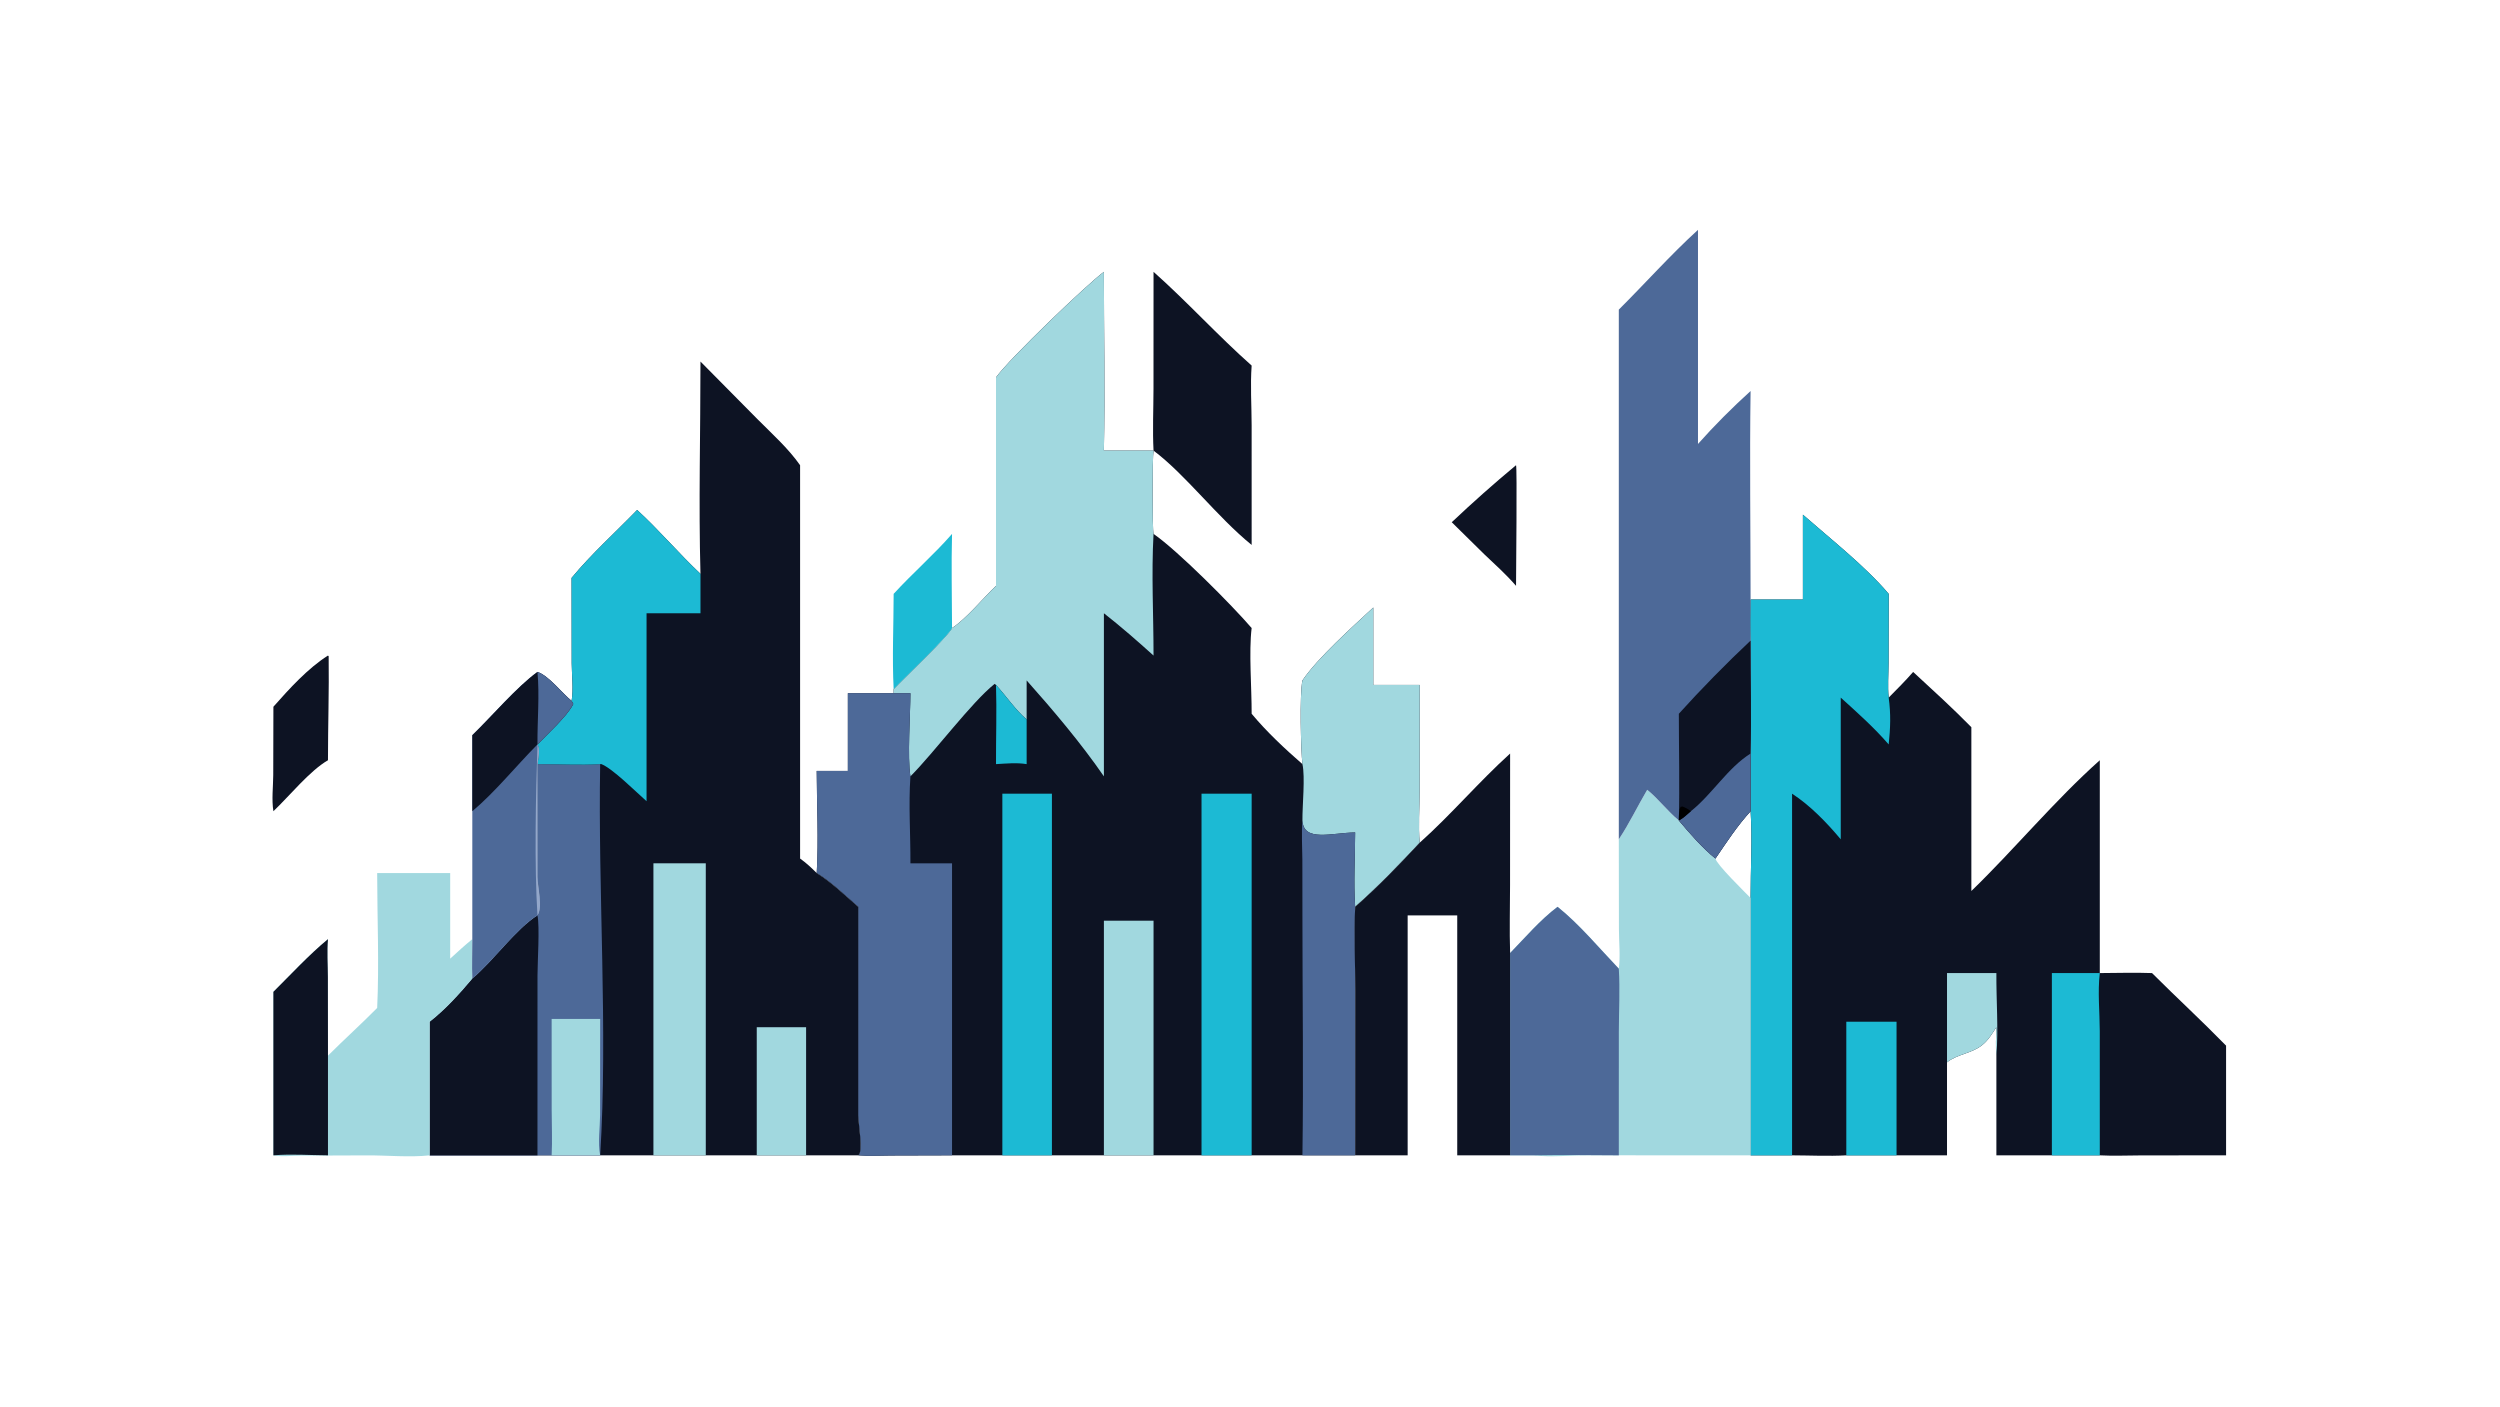 <?xml version="1.0" encoding="UTF-8"?> <svg xmlns="http://www.w3.org/2000/svg" xmlns:xlink="http://www.w3.org/1999/xlink" width="3839" height="2160" viewBox="0 0 3839 2160"><path fill="#0D1323" transform="matrix(4.219 0 0 4.219 6.10352e-05 0)" d="M362.516 137.362C367.494 130.399 395.738 103.401 401.789 98.941C401.787 120.607 402.241 142.36 401.789 164.014L419.856 164.014L419.856 164.014C419.402 166.47 419.392 192.531 419.856 194.327C428.635 200.368 448.477 220.336 455.565 228.591C454.503 237.241 455.603 250.527 455.565 259.79C461.024 266.353 467.62 272.521 474.05 278.12C473.478 273.122 472.976 252.732 474.05 247.655C479.698 239.336 492.186 228.248 499.834 221.121L499.834 249.294L516.72 249.294L516.686 288.16C516.681 294.215 516.206 300.722 516.72 306.732C509.285 314.71 501.434 322.856 493.242 330.05C492.804 340.138 493.266 350.376 493.27 360.482L493.242 420.511L474.05 420.511L455.565 420.511L437.321 420.511L419.856 420.511L401.789 420.511L382.866 420.511L364.83 420.511L346.516 420.511L324.318 420.575C320.39 420.592 316.271 420.86 312.364 420.511C314.311 419.557 312.356 408.368 312.353 405.968L312.364 330.05C307.508 325.844 302.716 321.156 297.258 317.77C297.978 305.572 297.283 292.844 297.258 280.597L308.596 280.597L308.596 252.303L325.263 252.303L325.263 250.819C328.981 246.856 344.998 231.728 346.516 228.591C351.675 225.247 357.839 217.682 362.516 213.23L362.516 137.362Z"></path><path fill="#A1D8DF" transform="matrix(4.219 0 0 4.219 6.10352e-05 0)" d="M362.516 137.362C367.494 130.399 395.738 103.401 401.789 98.941C401.787 120.607 402.241 142.36 401.789 164.014L419.856 164.014L419.856 164.014C419.402 166.47 419.392 192.531 419.856 194.327C419.038 208.923 419.864 223.961 419.856 238.608C413.983 233.3 408.017 228.096 401.789 223.203L401.789 282.571C393.51 270.557 383.376 258.556 373.671 247.655L373.671 261.858C369.613 258.44 366.143 253.247 362.516 249.294L362.029 248.903C353.527 255.702 340.177 273.713 331.372 282.571C330.218 275.681 331.363 259.951 331.372 252.303L325.263 252.303L325.263 250.819C328.981 246.856 344.998 231.728 346.516 228.591C351.675 225.247 357.839 217.682 362.516 213.23L362.516 137.362Z"></path><path fill="#4D6998" transform="matrix(4.219 0 0 4.219 6.10352e-05 0)" d="M325.263 252.303L331.372 252.303C331.363 259.951 330.218 275.681 331.372 282.571C330.638 292.98 331.433 303.759 331.372 314.22L346.516 314.22L346.516 420.511L324.318 420.575C320.39 420.592 316.271 420.86 312.364 420.511C314.311 419.557 312.356 408.368 312.353 405.968L312.364 330.05C307.508 325.844 302.716 321.156 297.258 317.77C297.978 305.572 297.283 292.844 297.258 280.597L308.596 280.597L308.596 252.303L325.263 252.303Z"></path><path fill="#A1D8DF" transform="matrix(4.219 0 0 4.219 6.10352e-05 0)" d="M474.05 247.655C479.698 239.336 492.186 228.248 499.834 221.121L499.834 249.294L516.72 249.294L516.686 288.16C516.681 294.215 516.206 300.722 516.72 306.732C509.285 314.71 501.434 322.856 493.242 330.05C492.627 321.192 493.223 311.9 493.242 302.996C484.819 303.067 474.415 306.64 474.05 298.617C473.99 293.356 475.095 282.772 474.05 278.12C473.478 273.122 472.976 252.732 474.05 247.655Z"></path><path fill="#1CBAD4" transform="matrix(4.219 0 0 4.219 6.10352e-05 0)" d="M437.321 288.879L455.565 288.879L455.565 420.511L437.321 420.511L437.321 288.879Z"></path><path fill="#1CBAD4" transform="matrix(4.219 0 0 4.219 6.10352e-05 0)" d="M364.83 288.879L382.866 288.879L382.866 420.511L364.83 420.511L364.83 288.879Z"></path><path fill="#4D6998" transform="matrix(4.219 0 0 4.219 6.10352e-05 0)" d="M474.05 298.617C474.415 306.64 484.819 303.067 493.242 302.996C493.223 311.9 492.627 321.192 493.242 330.05C492.804 340.138 493.266 350.376 493.27 360.482L493.242 420.511L474.05 420.511C474.464 391.814 474.059 363.055 474.048 334.351L474.024 312.878C473.978 308.151 473.674 303.331 474.05 298.617Z"></path><path fill="#A1D8DF" transform="matrix(4.219 0 0 4.219 6.10352e-05 0)" d="M401.789 335.108L419.856 335.108L419.856 420.511L401.789 420.511L401.789 335.108Z"></path><path fill="#1CBAD4" transform="matrix(4.219 0 0 4.219 6.10352e-05 0)" d="M362.516 249.294C366.143 253.247 369.613 258.44 373.671 261.858L373.671 278.12C370.015 277.516 366.2 277.915 362.516 278.12C362.489 268.521 362.816 258.886 362.516 249.294Z"></path><path fill="#0D1323" transform="matrix(4.219 0 0 4.219 6.10352e-05 0)" d="M254.954 131.595L275.69 152.555C281.024 157.929 286.845 163.103 291.212 169.324L291.212 312.487C293.479 314.114 295.294 315.806 297.258 317.77C302.716 321.156 307.508 325.844 312.364 330.05L312.353 405.968C312.356 408.368 314.311 419.557 312.364 420.511L293.398 420.511L275.436 420.511L256.885 420.511L237.828 420.511L218.447 420.511L200.783 420.511L195.623 420.511L156.408 420.511L156.408 371.879C162.004 367.54 167.357 361.613 171.907 356.192C179.71 349.637 187.578 338.338 195.623 333.181L195.623 333.181C197.718 330.499 195.67 322.578 195.651 319.183L195.623 278.12C195.929 275.897 196.707 272.958 195.623 270.952L195.623 270.952C199.125 267.251 206.554 260.533 208.642 256.22L208.043 255.134C208.775 250.924 208.107 245.728 208.084 241.409L208.043 210.338C215.205 201.664 224.035 193.729 231.9 185.615C239.954 192.972 247.001 201.39 254.954 208.866C254.245 183.26 254.964 157.244 254.954 131.595Z"></path><path fill="#4D6998" transform="matrix(4.219 0 0 4.219 6.10352e-05 0)" d="M195.623 278.12C203.187 278.078 210.906 278.589 218.447 278.12C217.609 324.177 221.315 375.405 218.447 420.511L218.447 420.511L200.783 420.511L195.623 420.511L156.408 420.511L156.408 371.879C162.004 367.54 167.357 361.613 171.907 356.192C179.71 349.637 187.578 338.338 195.623 333.181L195.623 333.181C197.718 330.499 195.67 322.578 195.651 319.183L195.623 278.12Z"></path><path fill="#0D1323" transform="matrix(4.219 0 0 4.219 6.10352e-05 0)" d="M195.623 333.181C196.483 337.174 195.638 350.292 195.633 355.111L195.623 420.511L156.408 420.511L156.408 371.879C162.004 367.54 167.357 361.613 171.907 356.192C179.71 349.637 187.578 338.338 195.623 333.181Z"></path><path fill="#A1D8DF" transform="matrix(4.219 0 0 4.219 6.10352e-05 0)" d="M200.783 370.853L218.447 370.853L218.419 405.805C218.394 410.398 217.542 416.051 218.447 420.511L218.447 420.511L200.783 420.511C201.067 415.041 200.797 409.416 200.795 403.932L200.783 370.853Z"></path><path fill="#1CBAD4" transform="matrix(4.219 0 0 4.219 6.10352e-05 0)" d="M208.043 210.338C215.205 201.664 224.035 193.729 231.9 185.615C239.954 192.972 247.001 201.39 254.954 208.866L254.954 223.203L235.326 223.203L235.326 291.619C231.602 288.352 222.785 279.515 218.774 278.072L218.447 278.12C210.906 278.589 203.187 278.078 195.623 278.12C195.929 275.897 196.707 272.958 195.623 270.952L195.623 270.952C199.125 267.251 206.554 260.533 208.642 256.22L208.043 255.134C208.775 250.924 208.107 245.728 208.084 241.409L208.043 210.338Z"></path><path fill="#A1D8DF" transform="matrix(4.219 0 0 4.219 6.10352e-05 0)" d="M237.828 314.22L256.885 314.22L256.885 420.511L237.828 420.511L237.828 314.22Z"></path><path fill="#A1D8DF" transform="matrix(4.219 0 0 4.219 6.10352e-05 0)" d="M275.436 373.88L293.398 373.88L293.398 420.511L275.436 420.511L275.436 373.88Z"></path><path fill="#0D1323" transform="matrix(4.219 0 0 4.219 6.10352e-05 0)" d="M656.208 187.333C666.202 196.113 678.88 206.056 687.431 216.143L687.38 241.411C687.369 245.49 687.012 249.866 687.431 253.911C690.454 250.85 693.508 247.817 696.33 244.568C703.468 251.14 710.724 257.756 717.522 264.678L717.522 324.298C733.425 308.886 747.769 291.426 764.267 276.707L764.267 354.172C770.582 354.154 776.972 353.933 783.278 354.172C792.162 363.045 801.476 371.621 810.231 380.585L810.231 420.511L779.47 420.531C774.445 420.534 769.278 420.791 764.267 420.511L746.825 420.511L726.628 420.511L726.628 384.227C726.322 380.784 726.517 377.329 726.628 373.88C725.139 376.11 723.706 378.604 721.584 380.282L721.324 380.49C717.572 383.447 712.288 383.72 708.659 386.656L708.659 420.511L690.288 420.511L672.006 420.511C665.503 420.885 658.789 420.529 652.264 420.511L637.167 420.511L637.167 326.848C637.134 316.43 637.855 305.637 637.167 295.261L637.167 274.268C637.519 260.602 637.172 246.838 637.167 233.163C637.007 228.161 637.025 223.214 637.167 218.214L656.208 218.214L656.208 187.333Z"></path><path fill="#1CBAD4" transform="matrix(4.219 0 0 4.219 6.10352e-05 0)" d="M656.208 187.333C666.202 196.113 678.88 206.056 687.431 216.143L687.38 241.411C687.369 245.49 687.012 249.866 687.431 253.911C688.251 259.872 688.06 264.97 687.431 270.952C682.091 264.778 676.02 259.378 669.979 253.911L669.979 305.489C664.958 299.48 658.865 293.153 652.264 288.879L652.264 420.511L637.167 420.511L637.167 326.848C637.134 316.43 637.855 305.637 637.167 295.261L637.167 274.268C637.519 260.602 637.172 246.838 637.167 233.163C637.007 228.161 637.025 223.214 637.167 218.214L656.208 218.214L656.208 187.333Z"></path><path fill="#1CBAD4" transform="matrix(4.219 0 0 4.219 6.10352e-05 0)" d="M746.825 354.172L764.267 354.172C763.455 361.042 764.239 368.326 764.255 375.257L764.267 420.511L746.825 420.511L746.825 354.172Z"></path><path fill="#1CBAD4" transform="matrix(4.219 0 0 4.219 6.10352e-05 0)" d="M672.006 371.879L690.288 371.879L690.288 420.511L672.006 420.511L672.006 371.879Z"></path><path fill="#A1D8DF" transform="matrix(4.219 0 0 4.219 6.10352e-05 0)" d="M708.659 354.172L726.628 354.172C726.556 364.121 727.414 374.326 726.628 384.227C726.322 380.784 726.517 377.329 726.628 373.88C725.139 376.11 723.706 378.604 721.584 380.282L721.324 380.49C717.572 383.447 712.288 383.72 708.659 386.656L708.659 354.172Z"></path><path fill="#A1D8DF" transform="matrix(4.219 0 0 4.219 6.10352e-05 0)" d="M599.541 287.465C603.716 290.834 606.892 295.223 611.049 298.617L611.049 298.617C614.936 303.27 619.662 308.69 624.377 312.487C624.742 314.623 635.025 324.628 637.167 326.848L637.167 420.511L578.047 420.492C571.593 420.442 564.661 421.312 558.299 420.511L549.639 420.511L549.639 346.884C555.141 341.227 560.614 334.784 566.913 330.05C574.923 336.472 582.081 345.126 589.2 352.578C589.808 348.077 589.251 342.837 589.243 338.268L589.2 305.489C593.021 299.751 596.038 293.412 599.541 287.465Z"></path><path fill="#4D6998" transform="matrix(4.219 0 0 4.219 6.10352e-05 0)" d="M549.639 346.884C555.141 341.227 560.614 334.784 566.913 330.05C574.923 336.472 582.081 345.126 589.2 352.578C589.665 360.153 589.222 367.977 589.21 375.575L589.2 420.511C578.908 420.483 568.588 420.292 558.299 420.511L549.639 420.511L549.639 346.884Z"></path><path fill="#4D6998" transform="matrix(4.219 0 0 4.219 6.10352e-05 0)" d="M618.02 83.66L618.02 161.59C623.966 154.883 630.528 148.34 637.167 142.316C636.794 167.595 637.161 192.929 637.167 218.214C637.025 223.214 637.007 228.161 637.167 233.163C637.172 246.838 637.519 260.602 637.167 274.268L637.167 295.261C632.31 300.566 628.411 306.555 624.377 312.487C619.662 308.69 614.936 303.27 611.049 298.617L611.049 298.617C606.892 295.223 603.716 290.834 599.541 287.465C596.038 293.412 593.021 299.751 589.2 305.489L589.2 112.693C598.81 103.126 608.016 92.772 618.02 83.66Z"></path><path fill="#0D1323" transform="matrix(4.219 0 0 4.219 6.10352e-05 0)" d="M611.049 259.79C618.974 251.002 628.507 241.259 637.167 233.163C637.172 246.838 637.519 260.602 637.167 274.268L637.167 295.261C632.31 300.566 628.411 306.555 624.377 312.487C619.662 308.69 614.936 303.27 611.049 298.617L611.049 298.617C611.379 285.709 611.052 272.708 611.049 259.79Z"></path><path fill="#4D6998" transform="matrix(4.219 0 0 4.219 6.10352e-05 0)" d="M615.424 295.261C623.195 289.085 628.807 279.497 637.167 274.268L637.167 295.261C632.31 300.566 628.411 306.555 624.377 312.487C619.662 308.69 614.936 303.27 611.049 298.617C612.653 297.855 614.076 296.417 615.424 295.261Z"></path><path fill="#000001" transform="matrix(4.219 0 0 4.219 6.10352e-05 0)" d="M611.049 298.617C611.105 296.975 610.988 295.155 611.698 293.653L612.426 293.55C613.567 294.026 614.449 294.48 615.424 295.261C614.076 296.417 612.653 297.855 611.049 298.617Z"></path><path fill="#0D1323" transform="matrix(4.219 0 0 4.219 6.10352e-05 0)" d="M516.72 306.732C528.209 296.473 538.226 284.588 549.639 274.268L549.619 322.194C549.616 330.4 549.363 338.686 549.639 346.884L549.639 420.511L530.393 420.511L530.393 333.181L512.347 333.181L512.347 420.511L493.242 420.511L493.27 360.482C493.266 350.376 492.804 340.138 493.242 330.05C501.434 322.856 509.285 314.71 516.72 306.732Z"></path><path fill="#A1D8DF" transform="matrix(4.219 0 0 4.219 6.10352e-05 0)" d="M137.279 317.77L163.856 317.77L163.856 348.928C166.492 346.496 169.126 344.095 171.907 341.829C171.92 346.594 171.716 351.441 171.907 356.192C167.357 361.613 162.004 367.54 156.408 371.879L156.408 420.511C149.137 421.313 141.022 420.497 133.636 420.523L109.275 420.614C106.121 420.614 102.581 421.132 99.512 420.511L99.512 360.997C105.989 354.572 112.346 347.648 119.372 341.829C118.952 346.268 119.326 351.094 119.333 355.57L119.372 384.227C125.248 378.348 131.44 372.786 137.279 366.869C138.034 351.222 137.294 333.628 137.279 317.77Z"></path><path fill="#0D1323" transform="matrix(4.219 0 0 4.219 6.10352e-05 0)" d="M99.512 360.997C105.989 354.572 112.346 347.648 119.372 341.829C118.952 346.268 119.326 351.094 119.333 355.57L119.372 384.227L119.372 420.511C112.873 420.472 105.973 419.951 99.512 420.511L99.512 360.997Z"></path><path fill="#4D6998" transform="matrix(4.219 0 0 4.219 6.10352e-05 0)" d="M195.623 244.568C199.769 245.983 204.534 252.255 208.043 255.134L208.642 256.22C206.554 260.533 199.125 267.251 195.623 270.952L195.623 270.952C196.707 272.958 195.929 275.897 195.623 278.12L195.651 319.183C195.67 322.578 197.718 330.499 195.623 333.181L195.623 333.181C187.578 338.338 179.71 349.637 171.907 356.192C171.716 351.441 171.92 346.594 171.907 341.829L171.907 295.261L171.907 267.58C178.988 260.748 188.078 250.026 195.623 244.568Z"></path><path fill="#0D1323" transform="matrix(4.219 0 0 4.219 6.10352e-05 0)" d="M195.623 244.568C199.769 245.983 204.534 252.255 208.043 255.134L208.642 256.22C206.554 260.533 199.125 267.251 195.623 270.952L195.623 270.952L195.623 270.952C187.873 278.759 180.233 288.266 171.907 295.261L171.907 267.58C178.988 260.748 188.078 250.026 195.623 244.568Z"></path><path fill="#4D6998" transform="matrix(4.219 0 0 4.219 6.10352e-05 0)" d="M195.623 244.568C199.769 245.983 204.534 252.255 208.043 255.134L208.642 256.22C206.554 260.533 199.125 267.251 195.623 270.952C195.559 262.292 196.419 253.157 195.623 244.568Z"></path><path fill="#93A7CA" transform="matrix(4.219 0 0 4.219 6.10352e-05 0)" d="M195.623 270.952C196.707 272.958 195.929 275.897 195.623 278.12L195.651 319.183C195.67 322.578 197.718 330.499 195.623 333.181C194.468 315.234 195.004 289.062 195.623 270.952L195.623 270.952Z"></path><path fill="#0D1323" transform="matrix(4.219 0 0 4.219 6.10352e-05 0)" d="M419.856 98.941C432.156 109.866 443.248 122.144 455.565 133.058C455.047 140.251 455.548 147.54 455.561 154.751L455.565 198.341C443.046 188.202 431.489 172.727 419.856 164.014L419.856 164.014C419.464 156.584 419.829 149.013 419.84 141.566L419.856 98.941Z"></path><path fill="#0D1323" transform="matrix(4.219 0 0 4.219 6.10352e-05 0)" d="M119.372 238.608L119.624 238.851C119.796 251.433 119.373 264.109 119.372 276.707C112.764 280.507 105.332 289.737 99.512 295.261C98.828 291.159 99.421 286.252 99.452 282.077L99.512 257.234C105.221 250.768 112.079 243.204 119.372 238.608Z"></path><path fill="#1CBAD4" transform="matrix(4.219 0 0 4.219 6.10352e-05 0)" d="M346.516 194.327C346.217 205.719 346.492 217.192 346.516 228.591C344.998 231.728 328.981 246.856 325.263 250.819C324.686 239.38 325.249 227.615 325.263 216.143C332.128 208.649 339.8 202.014 346.516 194.327Z"></path><path fill="#0D1323" transform="matrix(4.219 0 0 4.219 6.10352e-05 0)" d="M551.798 169.324C552.224 170.021 551.798 208.534 551.798 213.23C548.225 209.103 544.124 205.427 540.169 201.673L528.396 190.077C535.936 182.95 543.813 175.946 551.798 169.324Z"></path></svg> 